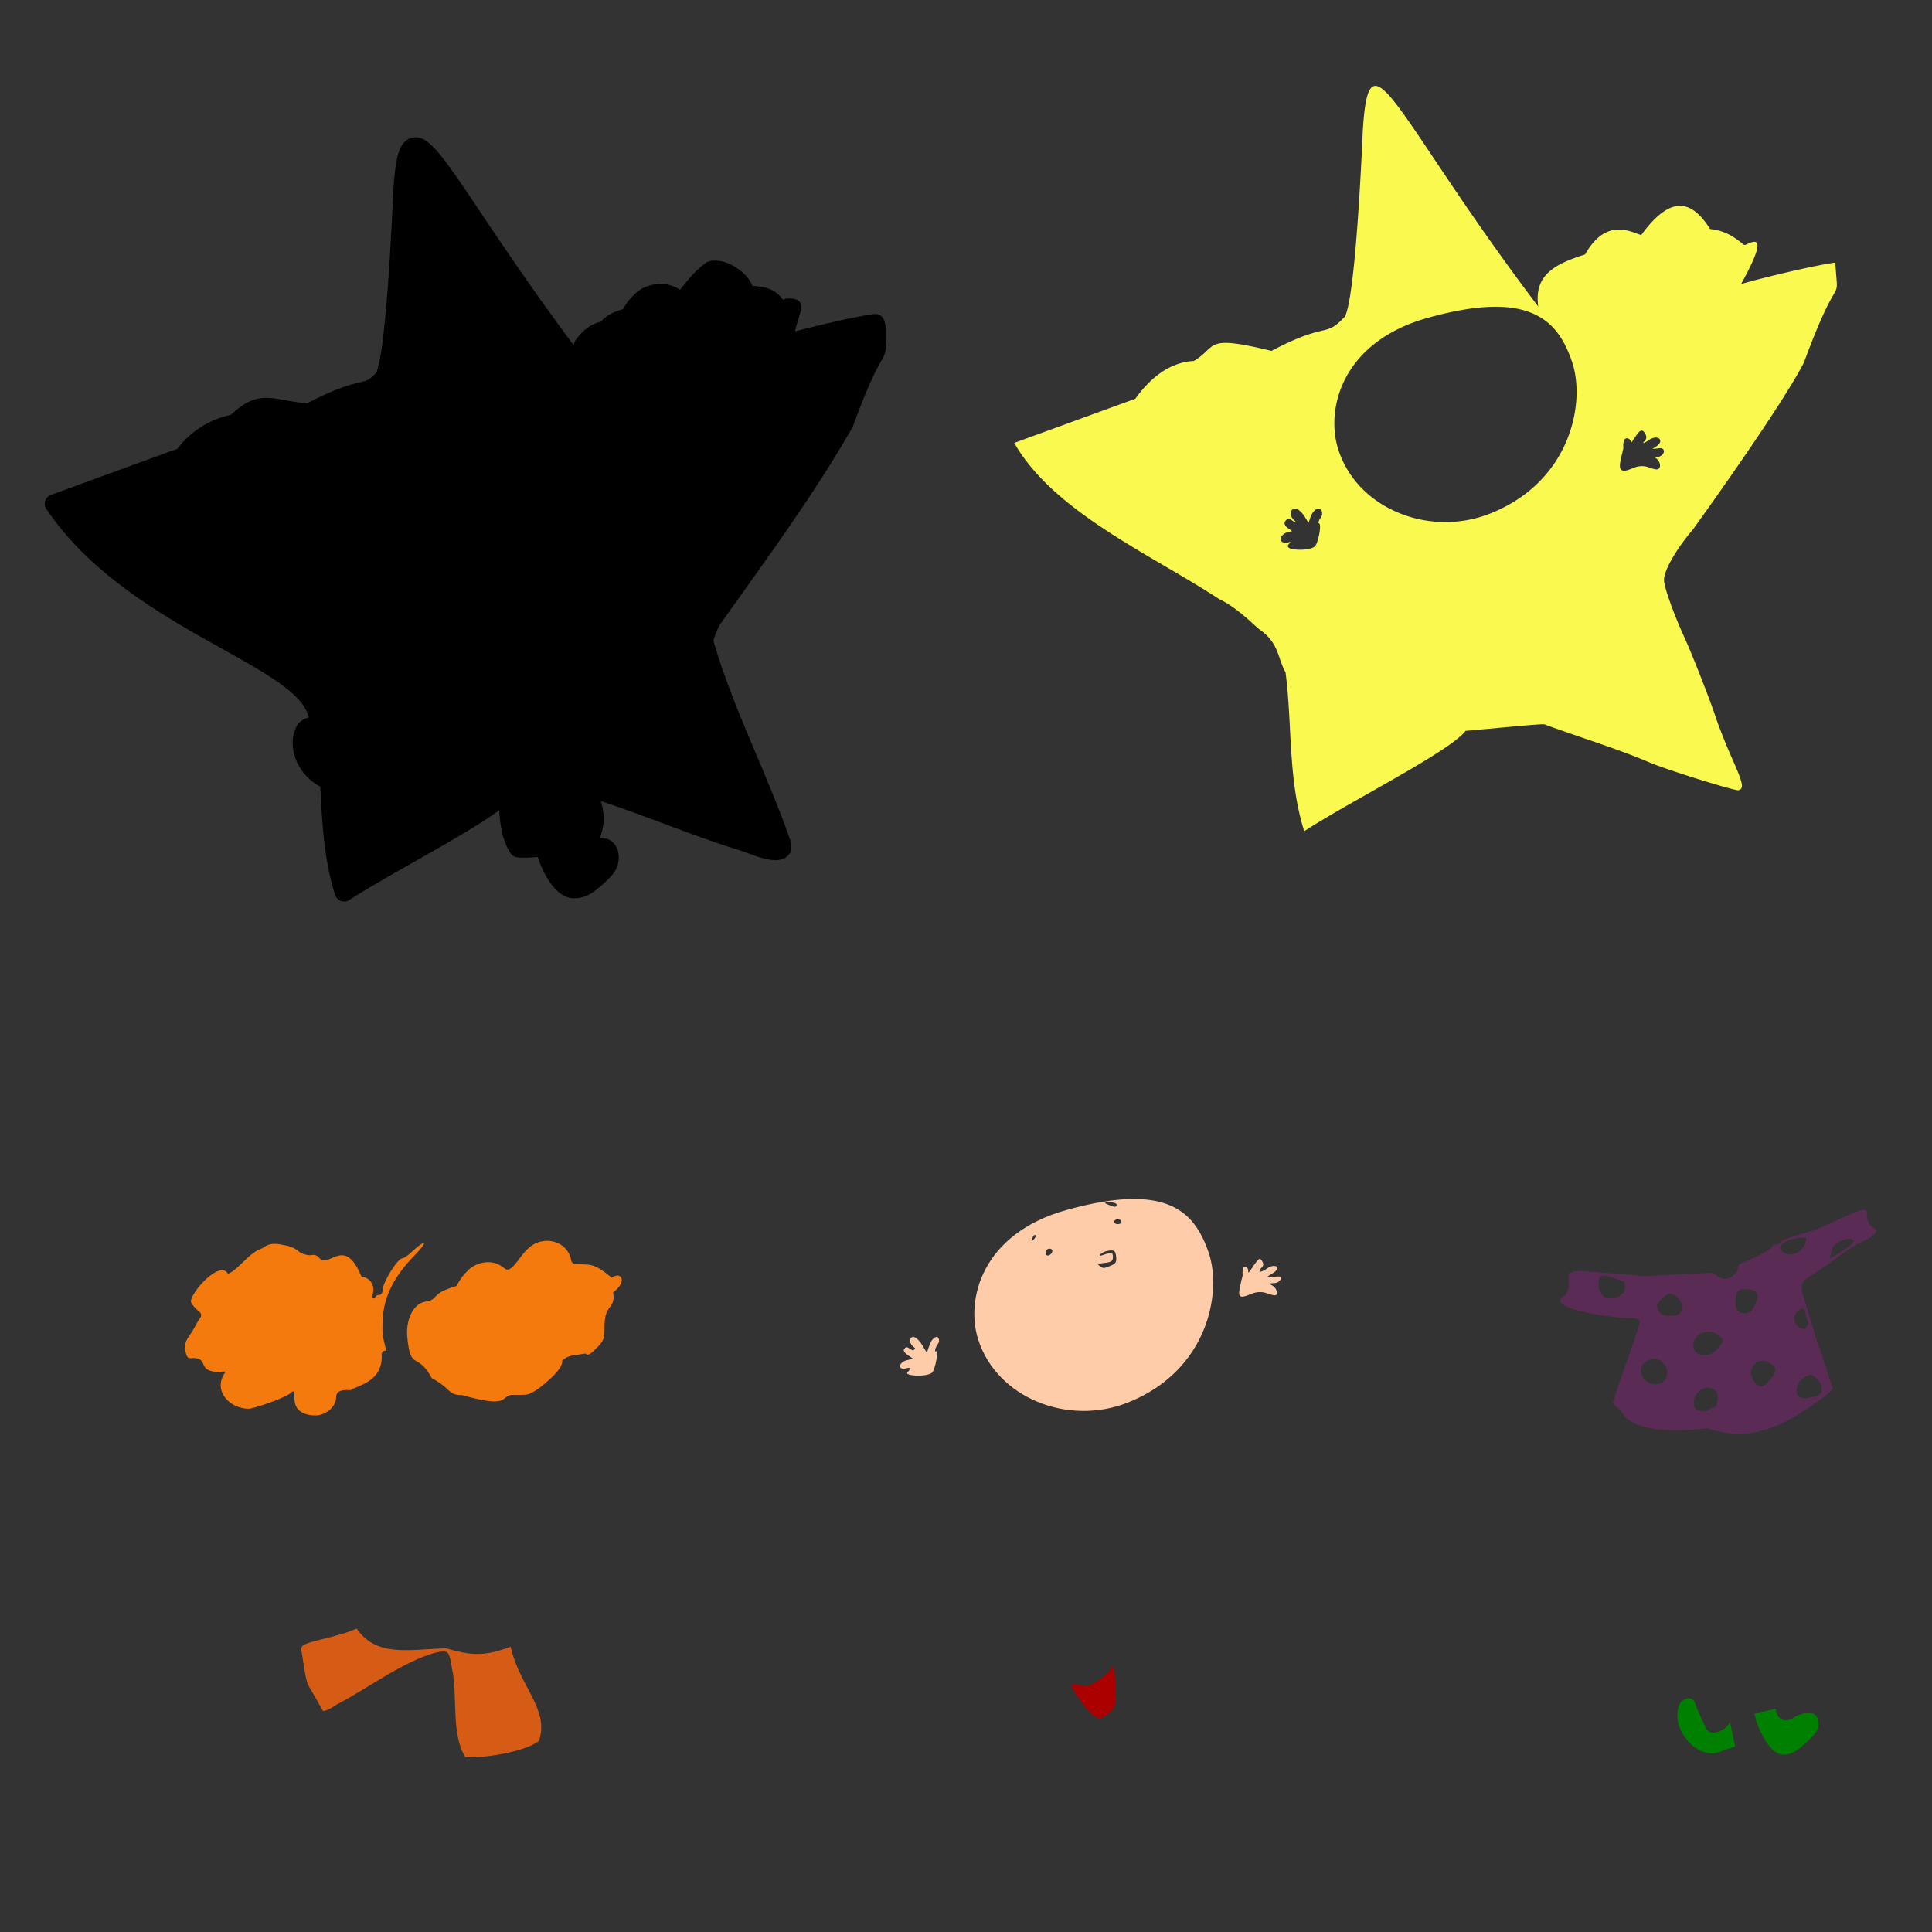 <?xml version="1.0" encoding="UTF-8" standalone="no"?>
<!-- Created with Inkscape (http://www.inkscape.org/) -->

<svg
   xmlns:dc="http://purl.org/dc/elements/1.1/"
   xmlns:cc="http://creativecommons.org/ns#"
   xmlns:rdf="http://www.w3.org/1999/02/22-rdf-syntax-ns#"
   xmlns:svg="http://www.w3.org/2000/svg"
   xmlns="http://www.w3.org/2000/svg"
   xmlns:sodipodi="http://sodipodi.sourceforge.net/DTD/sodipodi-0.dtd"
   xmlns:inkscape="http://www.inkscape.org/namespaces/inkscape"
   width="1080"
   height="1080"
   id="svg2"
   version="1.1"
   inkscape:version="0.47 r22583"
   sodipodi:docname="New document 1">
  <rect width="100%" height="100%" fill="#333333" stroke="none"/>
  <defs
     id="defs4">
    <inkscape:perspective
       sodipodi:type="inkscape:persp3d"
       inkscape:vp_x="0 : 526.18109 : 1"
       inkscape:vp_y="0 : 1000 : 0"
       inkscape:vp_z="744.09448 : 526.18109 : 1"
       inkscape:persp3d-origin="372.04724 : 350.78739 : 1"
       id="perspective10" />
    <inkscape:perspective
       id="perspective2820"
       inkscape:persp3d-origin="0.5 : 0.33333333 : 1"
       inkscape:vp_z="1 : 0.5 : 1"
       inkscape:vp_y="0 : 1000 : 0"
       inkscape:vp_x="0 : 0.5 : 1"
       sodipodi:type="inkscape:persp3d" />
    <inkscape:perspective
       id="perspective2865"
       inkscape:persp3d-origin="0.5 : 0.33333333 : 1"
       inkscape:vp_z="1 : 0.5 : 1"
       inkscape:vp_y="0 : 1000 : 0"
       inkscape:vp_x="0 : 0.5 : 1"
       sodipodi:type="inkscape:persp3d" />
    <inkscape:perspective
       id="perspective4607"
       inkscape:persp3d-origin="0.5 : 0.33333333 : 1"
       inkscape:vp_z="1 : 0.5 : 1"
       inkscape:vp_y="0 : 1000 : 0"
       inkscape:vp_x="0 : 0.5 : 1"
       sodipodi:type="inkscape:persp3d" />
    <inkscape:perspective
       id="perspective5279"
       inkscape:persp3d-origin="0.5 : 0.33333333 : 1"
       inkscape:vp_z="1 : 0.5 : 1"
       inkscape:vp_y="0 : 1000 : 0"
       inkscape:vp_x="0 : 0.5 : 1"
       sodipodi:type="inkscape:persp3d" />
    <inkscape:perspective
       id="perspective5331"
       inkscape:persp3d-origin="0.5 : 0.33333333 : 1"
       inkscape:vp_z="1 : 0.5 : 1"
       inkscape:vp_y="0 : 1000 : 0"
       inkscape:vp_x="0 : 0.5 : 1"
       sodipodi:type="inkscape:persp3d" />
    <inkscape:perspective
       id="perspective5358"
       inkscape:persp3d-origin="0.5 : 0.33333333 : 1"
       inkscape:vp_z="1 : 0.5 : 1"
       inkscape:vp_y="0 : 1000 : 0"
       inkscape:vp_x="0 : 0.5 : 1"
       sodipodi:type="inkscape:persp3d" />
  </defs>
  <sodipodi:namedview
     id="base"
     pagecolor="#ffffff"
     bordercolor="#666666"
     borderopacity="1.0"
     inkscape:pageopacity="0.0"
     inkscape:pageshadow="2"
     inkscape:zoom="0.24748737"
     inkscape:cx="794.46876"
     inkscape:cy="-31.958545"
     inkscape:document-units="px"
     inkscape:current-layer="layer1"
     showgrid="false"
     units="in"
     inkscape:window-width="1280"
     inkscape:window-height="1005"
     inkscape:window-x="-4"
     inkscape:window-y="-4"
     inkscape:window-maximized="1" />
  <g
     inkscape:label="Layer 1"
     inkscape:groupmode="layer"
     id="layer1"
     transform="translate(0,27.638)">
    <path
       style="fill:#000000"
       d="m 231.635,49.116 c -2.767,0.181 -5.277,2.022 -6.635,3.964 -1.358,1.942 -2.095,4.063 -2.729,6.549 -1.267,4.971 -1.953,11.564 -2.47,20.436 -2.3e-4,0.029 -2.3e-4,0.057 0,0.086 -0.32,7.83 -1.37,30.725 -3.045,52.978 -0.837,11.127 -1.832,22.101 -2.958,30.891 -1.079,8.422 -2.701,15.1 -3.231,16.444 -4.547,4.802 -5.02,4.57 -9.565,5.658 -4.792,1.147 -13.087,3.166 -29.139,11.604 -18.345,-0.936 -26.256,-9.126 -42.868,6.592 -11.508,2.205 -22.853,9.456 -29.871,19.014 -0.944,0.31 -1.892,0.616 -2.8,0.919 l -67.842,24.759 c -1.438,0.526 -2.622,1.708 -3.15,3.146 -0.528,1.438 -0.391,3.105 0.364,4.437 44.334,66.171 137.913,86.801 146.599,115.694 0.137,0.329 0.259,0.748 0.388,1.091 -2.502,0.651 -4.17,1.882 -5.357,2.887 -0.5,0.421 -0.921,0.935 -1.235,1.508 -3.936,7.244 -2.817,15.484 0.589,21.944 2.793,5.299 7.094,9.745 12.351,12.336 1.036,19.783 1.863,39.988 8.301,60.561 0.485,1.554 1.729,2.852 3.26,3.403 1.532,0.551 3.317,0.343 4.681,-0.545 12.861,-8.357 33.237,-19.519 51.47,-30 9.117,-5.241 17.712,-10.322 24.687,-14.893 2.878,-1.886 5.376,-3.604 7.64,-5.285 0.48,8.435 1.719,16.98 6.305,23.997 0.868,1.325 2.358,2.222 3.935,2.37 3.143,0.297 7.074,0.166 11.345,-0.259 1.115,3.844 2.923,7.981 5.271,11.877 1.634,2.711 3.509,5.257 5.831,7.339 2.322,2.082 5.286,3.892 8.976,3.892 2.566,0 5.273,-0.477 7.769,-1.68 2.497,-1.204 4.721,-2.918 7.468,-5.285 3.838,-3.308 6.518,-5.911 8.286,-9.148 1.768,-3.237 1.993,-7.178 1.178,-10.426 -0.022,-0.087 -0.046,-0.173 -0.072,-0.258 -0.777,-2.531 -2.642,-4.78 -4.797,-5.917 -1.875,-0.989 -3.743,-1.202 -5.472,-1.192 0.342,-0.437 0.614,-0.929 0.804,-1.45 2.401,-6.716 1.842,-13.02 0.029,-18.942 25.202,8.257 49.519,18.629 74.779,26.64 7.65,1.621 25.31,12.136 31.034,2.054 0.956,-2.228 0.712,-4.219 0.316,-6.046 -12.844,-37.472 -32.457,-74.705 -43.242,-112.304 0,-0.395 1.201,-4.701 3.863,-9.349 25.479,-35.961 51.856,-71.486 73.802,-109.834 0.098,-0.186 0.184,-0.378 0.259,-0.574 10.164,-27.706 14.438,-34.034 16.731,-38.172 1.147,-2.069 2.006,-4.835 1.953,-7.511 -1.03,-5.028 1.23,-12.176 -2.827,-16.08 -1.132,-0.917 -2.654,-1.335 -4.095,-1.125 -11.825,1.718 -29.867,5.999 -44.031,9.651 1.301,-8.348 9.464,-19.683 -5.587,-18.196 -1.205,1.371 -1.828,-0.389 -2.815,-1.407 -4.35,-4.694 -9.579,-5.39 -15.51,-5.802 -2.809,-8.312 -17.049,-17.127 -25.491,-13.169 -6.001,4.026 -10.493,9.772 -14.964,15.352 -4.737,-3.211 -10.204,-3.795 -14.663,-2.93 -4.751,0.922 -8.496,3.007 -11.144,5.946 l -0.014,-0.014 c -2.796,2.534 -4.549,5.24 -6.104,7.841 -3.777,1.245 -8.419,2.63 -12.351,6.994 -6.185,1.477 -10.566,5.353 -14.218,10.57 -0.399,0.804 -0.688,1.683 -1.005,2.542 C 295.56,131.579 277.172,103.777 264.034,84.201 256.853,73.5 251.16,65.175 246.413,59.313 c -2.374,-2.931 -4.491,-5.264 -6.692,-7.051 -2.201,-1.787 -4.683,-3.367 -8.085,-3.145 l 1.8e-4,-3.67e-4 z"
       id="path5316"
       sodipodi:nodetypes="cssccsscscccccscccccsccscssccccsssssssssccccccccccscccccccccsccccccssscc" />
    <path
       style="fill:#f9f94f"
       d="m 768.651,20.382 c -4.051,0.264 -5.875,8.491 -6.893,25.965 -0.644,15.76 -4.194,91.679 -9.909,102.955 -11.523,12.358 -9.286,2.445 -41.087,19.215 -38.258,-9.309 -29.805,-2.445 -43.385,5.63 -11.747,0.601 -22.96,7.459 -32.7,21.111 l -67.713,24.701 c 22.094,38.772 76.817,62.518 114.588,87.316 10.114,4.741 19.411,14.579 22.576,16.989 10.984,7.576 10.103,16.362 14.49,23.897 3.894,29.823 1.196,59.309 10.441,88.853 26.382,-17.143 81.447,-44.556 90.231,-56.109 12.997,-1.062 43.079,-4.102 44.031,-3.633 19.254,7.135 39.033,12.994 57.976,20.953 7.899,3.662 48.976,16.537 50.681,15.883 3.044,-1.168 2.47,-3.8 -3.964,-18.311 -3.269,-7.374 -7.343,-17.691 -9.062,-22.935 -2.992,-9.129 -13.181,-35.125 -17.147,-43.744 -6.17,-13.407 -11.618,-28.686 -11.618,-32.585 0,-5.323 6.837,-17.254 16.07,-28.062 20.602,-28.566 52.304,-74.132 62.184,-93.52 20.489,-55.854 19.211,-29.291 17.492,-55.822 -11.92,1.732 -31.489,6.375 -45.812,10.11 l -6.836,1.867 c 18.943,-34.014 2.8,-20.934 1.709,-21.815 -5.178,-4.181 -10.365,-8.025 -19.043,-8.89 -10.177,-16.145 -21.812,-19.59 -38.502,3.389 -6.286,-2.014 -19.725,-9.758 -31.393,10.828 -18.621,5.771 -28.439,12.42 -26.166,29.096 C 802.027,67.234 778.614,19.732 768.651,20.382 z m 66.981,123.463 c 13.773,-0.062 23.176,3.431 29.799,9.048 6.624,5.616 10.423,13.288 13.255,21.456 3.917,11.295 3.847,28.016 -2.872,44.232 -6.719,16.217 -20.143,31.899 -42.897,40.886 -33.854,13.372 -74.22,-2.614 -84.831,-35.903 -7.245,-22.729 2.178,-60.186 50.063,-73.529 15.261,-4.252 27.519,-6.145 37.483,-6.19 z m 81.988,69.235 c 0.059,-0.005 0.138,-0.009 0.23,0 0.431,0.045 0.757,0.291 1.005,0.56 0.249,0.269 0.452,0.586 0.689,0.948 0.476,0.727 0.754,1.466 0.761,2.197 0.009,0.731 -0.288,1.436 -0.819,1.967 -0.602,0.602 -0.871,1.022 -1.034,1.321 0.173,-0.023 0.242,0.008 0.603,-0.144 0.594,-0.249 1.378,-0.69 2.283,-1.336 2.213,-1.575 4.322,-1.985 5.701,-1.321 0.689,0.332 1.163,1.1 1.034,1.896 -0.129,0.795 -0.686,1.556 -1.637,2.341 -0.565,0.466 -1.333,0.922 -2.054,1.35 -0.284,0.169 -0.388,0.247 -0.632,0.402 0.757,-0.017 1.619,-0.037 3.547,-0.316 1.032,-0.15 1.871,-0.005 2.398,0.531 0.527,0.536 0.552,1.354 0.273,2.011 -0.558,1.313 -2.182,2.453 -4.452,2.485 -0.259,0.004 -0.367,0.022 -0.574,0.029 0.115,0.069 0.154,0.095 0.287,0.172 1.447,0.843 2.36,2.31 2.642,3.662 0.141,0.676 0.133,1.343 -0.158,1.924 -0.291,0.582 -0.95,1.005 -1.695,1.005 -0.537,0 -1.228,-0.169 -2.125,-0.416 -0.884,-0.244 -1.906,-0.577 -2.887,-0.948 -0.015,-0.006 -0.028,-0.008 -0.043,-0.014 -2.954,-0.845 -5.575,-0.487 -8.444,0.804 a 0.657,0.657 0 0 1 -0.029,0 c -1.957,0.805 -3.372,1.276 -4.509,1.307 -0.569,0.015 -1.097,-0.086 -1.522,-0.388 -0.425,-0.302 -0.68,-0.773 -0.804,-1.293 -0.249,-1.038 -0.092,-2.355 0.259,-4.15 0.344,-1.761 0.911,-4.006 1.565,-6.721 -0.154,-1.91 -0.038,-3.293 0.345,-4.251 0.195,-0.487 0.462,-0.895 0.876,-1.135 0.414,-0.239 0.943,-0.246 1.379,-0.086 1.012,0.371 1.674,1.32 1.81,2.37 0.062,-0.087 0.105,-0.129 0.172,-0.23 1.464,-2.178 2.503,-3.712 3.303,-4.739 0.8,-1.027 1.315,-1.639 2.111,-1.781 a 0.657,0.657 0 0 1 0.014,0 c 0.028,-0.005 0.07,-0.009 0.129,-0.014 z m -180.577,43.615 c 0.617,-0.011 1.249,0.33 1.594,0.89 0.345,0.56 0.472,1.284 0.431,2.197 -0.048,1.068 -0.77,1.882 -1.321,2.8 -0.417,0.695 -0.687,1.424 -0.79,2.183 0.134,0.036 0.288,0.005 0.388,0.086 0.456,0.372 0.494,0.834 0.546,1.35 0.104,1.032 -0.046,2.481 -0.316,4.05 -0.269,1.569 -0.665,3.236 -1.12,4.624 -0.228,0.694 -0.465,1.324 -0.718,1.838 -0.253,0.514 -0.484,0.91 -0.876,1.206 -1.024,0.775 -2.507,1.206 -4.15,1.465 -1.644,0.258 -3.461,0.331 -5.113,0.259 -1.652,-0.073 -3.122,-0.286 -4.165,-0.632 -0.521,-0.173 -0.956,-0.345 -1.278,-0.732 -0.161,-0.194 -0.282,-0.489 -0.259,-0.79 0.024,-0.301 0.179,-0.558 0.359,-0.747 0.784,-0.824 0.969,-1.193 1.091,-1.422 -0.322,0.033 -0.715,0.095 -1.163,0.201 -0.548,0.13 -1.023,0.287 -1.508,0.287 -0.992,0 -1.785,-0.271 -2.269,-0.833 -0.484,-0.563 -0.543,-1.341 -0.316,-2.025 0.455,-1.367 1.903,-2.621 3.992,-3.145 l 2.24,-0.56 -1.896,-1.321 c -1.06,-0.742 -1.786,-1.428 -2.154,-2.197 -0.354,-0.74 -0.2,-1.609 0.345,-2.212 l -0.029,-0.014 c 0.018,-0.024 0.039,-0.034 0.058,-0.058 0.005,-0.005 0.01,-0.01 0.014,-0.014 0.5,-0.643 1.176,-0.977 1.81,-0.933 0.662,0.045 1.198,0.37 1.68,0.689 0.482,0.319 0.928,0.663 1.264,0.847 0.168,0.092 0.297,0.145 0.373,0.158 0.048,0.008 0.059,-0.01 0.072,-0.014 0.175,-0.166 0.261,-0.255 0.345,-0.345 -0.033,-0.026 -0.003,-0.014 -0.043,-0.043 -0.224,-0.166 -0.539,-0.41 -0.89,-0.761 -1.251,-1.252 -1.872,-2.7 -1.766,-3.978 0.053,-0.639 0.305,-1.248 0.775,-1.68 0.471,-0.432 1.133,-0.661 1.881,-0.661 0.951,0 1.785,0.631 2.7,1.479 0.915,0.848 1.845,1.981 2.614,3.246 l 1.968,3.231 1.077,-3.102 c 0.507,-1.456 1.215,-2.637 1.996,-3.475 0.782,-0.838 1.628,-1.377 2.528,-1.393 z"
       id="path3616" />
    <path
       style="fill:#ffccaa;fill-opacity:1;stroke:none"
       d="m 633.445,642.612 c -9.85,0.045 -22.033,1.91 -37.239,6.147 -47.484,13.231 -56.502,50.123 -49.417,72.352 10.43,32.72 50.212,48.515 83.596,35.328 45.054,-17.796 52.882,-61.912 45.238,-83.955 -5.614,-16.188 -14.947,-29.995 -42.179,-29.871 z m -13.026,1.867 c 2.069,-0.053 3.763,0.526 3.763,1.278 0,1.606 -1.06,1.606 -4.797,0 -2.424,-1.042 -2.3,-1.193 1.034,-1.278 z m 4.438,9.478 c 1.129,0 2.054,0.612 2.054,1.364 0,0.752 -0.925,1.379 -2.054,1.379 -1.129,0 -2.039,-0.626 -2.039,-1.379 0,-0.752 0.911,-1.364 2.039,-1.364 z m -46.358,8.746 c 0.099,-9e-5 0.194,0.036 0.273,0.115 0.421,0.421 4.6e-4,1.528 -0.933,2.456 -1.351,1.341 -1.504,1.174 -0.761,-0.776 0.417,-1.096 0.992,-1.795 1.422,-1.795 z m 8.172,7.669 c 2.416,0 1.991,2.946 -0.546,3.791 -0.893,0.298 -1.623,-0.432 -1.623,-1.623 0,-1.191 0.977,-2.169 2.169,-2.169 z m 34.381,0.991 c 2.007,-0.055 2.56,0.746 2.872,3.461 0.345,3.001 -0.287,4.035 -3.159,5.127 -4.268,1.623 -3.659,1.615 -6.075,0.086 -1.436,-0.909 -0.696,-1.367 2.743,-1.695 3.637,-0.346 4.696,-1.056 4.696,-3.174 0,-2.808 -0.732,-2.987 -5.472,-1.278 -1.975,0.712 -2.344,0.573 -1.336,-0.531 0.768,-0.842 2.917,-1.715 4.782,-1.924 0.35,-0.039 0.661,-0.064 0.948,-0.072 z"
       id="path4347" />
    <path
       id="path4144"
       style="fill:#ffccaa"
       d="m 523.569,719.718 c -1.219,0.021 -2.96,1.668 -3.921,4.423 l -1.537,4.409 -2.686,-4.409 c -1.475,-2.425 -3.614,-4.409 -4.754,-4.409 -2.48,0 -2.721,2.909 -0.431,5.199 1.277,1.277 1.921,0.853 0.488,2.183 -1.324,0.747 -3.441,-3.171 -5.098,-0.862 -0.907,0.907 -0.346,2.085 1.68,3.504 l 3.059,2.14 -3.619,0.905 c -3.818,0.958 -5.065,4.71 -1.565,4.71 1.129,0 6,-2.092 2.054,2.054 -1.781,1.872 10.286,2.798 13.734,0.189 1.77,-1.339 4.243,-14.084 1.753,-11.84 -0.249,-2.538 2.126,-4.36 2.191,-5.798 0.075,-1.662 -0.516,-2.413 -1.35,-2.398 l 0,1.5e-4 z m 180.721,-43.629 c -0.059,-0.006 -0.123,0.005 -0.187,0.014 -0.843,0.15 -2.058,1.879 -4.983,6.233 -0.952,1.418 -1.545,1.693 -1.364,0.632 0.176,-1.035 -0.453,-2.168 -1.393,-2.513 -1.189,-0.436 -2.031,1.07 -1.709,4.883 -2.688,11.16 -3.622,13.793 4.107,10.613 2.984,-1.342 5.825,-1.724 8.947,-0.819 1.946,0.74 4.122,1.336 4.825,1.336 2.204,0 1.388,-3.896 -1.12,-5.357 -2.151,-1.253 -2.09,-1.399 0.603,-1.436 4.094,-0.057 5.564,-4.251 1.896,-3.72 -9.712,1.407 -3.344,-0.965 -1.379,-2.585 3.524,-2.906 -0.127,-4.849 -4.294,-1.881 -3.745,2.667 -5.621,2.088 -2.7,-0.833 0.836,-0.836 0.823,-2.045 -0.029,-3.346 -0.467,-0.712 -0.804,-1.178 -1.221,-1.221 l -2.3e-4,1.4e-4 z"
       sodipodi:nodetypes="ccccsscccccssscscccsssscccsssssssscc" />
    <path
       id="path4146"
       style="fill:#f47a0d;fill-opacity:1"
       d="m 236.914,667.197 c -0.048,-0.008 -0.103,3.7e-4 -0.172,0.014 -0.857,0.156 -3.298,1.907 -7.08,5.414 -1.863,1.728 -3.991,3.145 -4.725,3.145 -2.695,0 -11.087,13.581 -11.087,17.937 0,1.419 -0.925,2.585 -2.054,2.585 -1.129,0 -2.054,0.659 -2.054,1.465 0,0.806 -0.925,0.54 -2.054,-0.589 2.8,-4.61 -0.285,-10.986 -5.529,-10.929 -9.357,-23.234 -17.848,-5.041 -23.409,-10.354 -1.112,-1.588 -2.837,-2.339 -4.423,-1.924 -1.429,0.374 -4.355,-0.256 -6.506,-1.393 -4.004,-3.253 -5.438,-3.549 -11.518,-4.653 -4.329,-0.581 -6.439,-0.096 -9.521,2.183 -7.65,2.298 -13.568,12.228 -19.33,14.332 -4.543,-8.172 -21.116,10.798 -20.752,15.625 0.462,1.317 2.136,3.44 3.72,4.725 2.43,1.971 2.615,2.714 1.163,4.782 -0.946,1.348 -2.492,3.993 -3.418,5.874 -3.151,5.482 -5.849,6.626 -4.237,13.471 0.666,2.486 1.588,3.055 4.122,2.571 9.395,0.297 1.171,7.914 15.352,7.884 1.959,-0.492 3.113,-0.427 2.556,0.129 -7.465,10.145 2.575,20.755 13.614,20.35 7.057,-1.528 20.219,-6.511 22.633,-8.574 2.216,-1.893 2.384,-1.684 2.384,2.915 0,6.055 4.238,9.407 11.891,9.407 5.6,0 11.374,-4.985 11.374,-9.837 0,-3.471 2.37,-4.715 8.2,-4.294 4.7,-3.03 17.712,-4.723 17.348,-19.517 -0.53,-1.379 1.234,-2.964 2.527,-2.467 -1.853,-7.591 -2.364,-8.926 -2.082,-15.226 0.018,-13.59 5.672,-25.628 17.88,-38.1 4.314,-4.407 5.909,-6.831 5.184,-6.951 l 1e-4,1.3e-4 z m 68.586,-1.197 c -3.444,0.07 -6.875,1.302 -9.478,3.619 -3.594,2.887 -5.755,6.869 -8.803,10.254 -2.431,2.432 -3.5,2.746 -5.242,1.508 -7.646,-6.696 -17.607,-2.246 -20.666,1.494 -2.755,2.497 -4.407,5.276 -6.175,8.329 -4.427,1.612 -8.595,2.457 -11.905,6.132 -0.961,1.317 -3.073,2.481 -4.696,2.585 -7.35,0.471 -12.321,10.489 -10.67,21.499 1.753,17.116 5.534,6.572 13.499,21.326 11.342,6.131 8.769,9.473 16.803,9.45 26.408,7.415 21.339,1.217 27.559,-0.072 10.048,-0.071 8.795,0.384 13.902,-2.556 0.519,-0.299 15.665,-11.2 14.648,-16.716 1.412,-1.322 3.847,-2.503 5.673,-2.714 l 7.252,-1.135 c 1.512,1.269 2.415,0.702 6.118,-2.887 4.104,-3.978 4.61,-5.264 4.61,-11.848 0,-5.393 0.761,-8.343 2.829,-10.972 2.158,-2.743 2.629,-4.753 1.996,-8.43 8.767,-6.819 3.852,-11.901 -0.747,-8.229 -10.215,-8.513 -12.069,-7.139 -18.871,-7.611 -2.968,0.059 -3.758,-0.608 -4.093,-3.49 -2.028,-6.557 -7.803,-9.652 -13.543,-9.536 z" />
    <path
       id="path5044"
       style="fill:#008000"
       d="m 980.832,930.308 c 1.127,7.513 8.422,22.949 15.838,22.949 4.132,0 6.551,-1.17 11.776,-5.673 7.336,-6.321 9.021,-9.404 7.798,-14.275 -1.681,-5.478 -9.26,-3.272 -12.982,-1.135 -8.126,5.552 -10.832,-2.728 -10.45,-4.641 -4.301,1.166 -8.803,1.697 -11.98,2.774 z m -33.65,-6.771 c -2.347,-3.335 -5.939,-1.221 -7.655,0.23 -7.859,14.464 10.768,34.99 23.897,26.97 l 6.557,-1.981 -2.876,-13.764 c -1.877,4.535 -10.744,8.584 -13.231,3.81 -2.24,-4.301 -4.768,-10.103 -6.692,-15.266 z" />
    <path
       style="fill:#5a2c55"
       d="m 1041.879,648.751 c -2.054,0.059 -5.929,1.528 -13.14,4.883 -6.566,3.055 -13.166,5.945 -15.438,6.764 -5.596,1.461 -16.534,4.853 -17.262,5.73 -0.937,1.129 -2.539,2.054 -3.576,2.054 -1.037,0 -1.896,0.567 -1.896,1.264 0,1.15 -10.888,6.87 -16.759,8.803 -1.317,0.434 -2.384,1.816 -2.384,3.073 0,2.77 -3.848,5.9 -7.324,5.96 -1.396,0.024 -4.409,-1.526 -6.692,-3.447 -10.975,0.722 -25.594,1.121 -37.282,1.924 l -32.844,-2.686 c -3.761,-0.457 -7.508,-0.309 -8.329,0.33 -0.822,0.639 -1.781,0.876 -2.125,0.531 -0.349,3.48 1.323,8.927 -1.982,12.609 -12.301,6.4 20.66,12.085 35.802,12.667 4.358,0 6.046,0.562 6.046,1.982 0,1.085 -3.373,11.382 -7.511,22.892 -4.138,11.51 -7.525,21.635 -7.525,22.504 0,0.869 3.237,3.559 4.366,3.992 2.813,6.494 12.335,14.186 48.44,10.196 25.076,8.474 43.567,-1.513 66.55,-18.497 l 3.504,-3.518 -3.145,-9.852 c -2.633,-8.238 -4.393,-13.608 -5.802,-17.104 -0.535,-2.188 -2.668,-9.171 -6.534,-21.671 -3.079,-9.954 -2.702,-11.09 4.452,-15.51 3.574,-2.208 10.203,-6.797 14.735,-10.182 4.531,-3.385 10.435,-7.068 13.112,-8.186 5.031,-2.102 8.59,-5.311 7.31,-6.592 -6.507,-3.579 -4.554,-8.955 -5.256,-10.527 -0.335,-0.278 -0.823,-0.408 -1.508,-0.388 z m -34.625,15.496 c 1.03,-0.009 1.893,0.102 2.47,0.345 0,6.643 -8.409,11.497 -13.126,7.583 -5.202,-4.387 5.095,-7.877 10.656,-7.927 z m 26.697,0.618 c 0.474,0.013 0.871,0.101 1.178,0.273 1.936,1.083 1.604,1.738 -2.327,4.553 -2.519,1.804 -5.976,4.014 -7.683,4.912 -4.467,2.612 -0.811,-1.951 -0.819,-4.294 -0.332,-2.07 6.333,-5.533 9.651,-5.443 z m -126.149,23.825 c 4.256,8.99 -11.349,13.136 -13.097,5.644 -0.85,-0.099 -1.291,-2.339 -1.034,-5.299 -0.442,-7.204 8.315,-1.768 14.131,-0.345 z m 67.627,4.351 c 9.51,0.113 8,5.043 4.107,11.489 -0.887,1.068 -2.61,1.935 -3.834,1.924 -4.332,-0.041 -5.847,-2.182 -5.4,-7.64 0.382,-4.665 0.903,-5.381 4.179,-5.759 0.33,-0.007 0.641,-0.018 0.948,-0.014 l 0,-10e-5 z m -41.978,2.513 c 4.413,0.054 8.369,6.275 6.319,9.938 -0.726,1.297 -2.369,2.328 -3.648,2.298 -3.119,-0.074 -8.459,1.537 -9.852,-5.457 0,-1.919 5.173,-6.803 7.181,-6.778 z m 74.003,8.215 c 0.634,-0.028 1.153,0.344 1.494,1.264 2.06,10.265 3.241,4.765 0.101,10.268 -5.3,-0.085 -8.064,-6.139 -4.452,-9.751 1.042,-1.042 2.042,-1.745 2.858,-1.781 z m -52.763,13.026 c 1.708,-0.056 3.475,0.373 5.098,1.436 4.141,2.713 4.195,3.314 0.589,7.899 -3.789,4.817 -11.741,5.131 -13.442,0.531 -1.9,-5.137 2.632,-9.7 7.755,-9.866 z m -25.778,16.817 c 3.652,2.778 4.186,7.21 1.278,10.713 -2.556,3.079 -9.063,2.224 -11.518,-1.522 -2.767,-4.223 -1.606,-8.072 3.088,-10.211 2.726,-1.503 4.758,-0.723 7.152,1.02 z m 56.138,-0.618 c 1.127,-0.03 2.334,0.248 3.562,0.905 4.704,2.518 4.975,4.862 1.091,9.478 -4.222,5.018 -6.579,5.215 -9.478,0.79 -3.402,-5.193 -0.059,-11.041 4.825,-11.173 z m 27.013,7.827 c 1.076,-0.017 1.975,0.812 3.863,2.7 3.7,3.7 3.342,8.27 -0.732,9.32 -8.588,2.214 -11.39,1.027 -10.713,-4.538 0.277,-2.281 1.899,-4.595 4.208,-5.989 1.588,-0.958 2.538,-1.48 3.375,-1.494 z m -57.66,7.31 c 1.121,-0.046 2.274,0.193 3.389,0.79 2.138,1.144 2.73,2.598 2.413,5.874 -0.232,2.395 -1.133,4.351 -2.011,4.351 -0.878,0 -2.064,0.47 -2.628,1.034 -1.762,1.762 -7.457,1.115 -8.243,-0.933 -2.047,-5.334 2.22,-10.915 7.08,-11.116 z"
       id="path3069"
       sodipodi:nodetypes="cscsssssscccscccscsccccccssssccccccccssccccccccccsccccssccccscccsscccsscccsscccssscccsssscc" />
    <path
       style="fill:#aa0000"
       d="m 609.47,929.705 c -3.333,-3.089 -10.601,-13.603 -10.601,-15.337 0,-0.457 2.309,-0.443 5.13,0.032 4.35,0.732 6.015,0.212 10.944,-3.418 3.198,-2.355 5.814,-4.844 5.814,-5.531 0,-2.897 2.075,-0.956 2.321,2.17 1.254,15.957 0.87,18.902 -2.886,22.133 -4.637,3.989 -6.375,3.981 -10.723,-0.049 z"
       id="path3057" />
    <path
       style="fill:#d65c15"
       d="m 249.182,893.761 c -21.458,0.79 -38.642,4.904 -49.828,-10.998 l -3.418,1.393 c -2.149,0.871 -8.616,2.743 -14.376,4.165 -13.096,3.233 -13.911,3.729 -12.839,7.999 3.451,22.284 1.928,14.011 11.719,32.341 0.593,0.647 4.056,-0.886 7.698,-3.404 16.69,-8.513 40.841,-26.67 58.266,-29.654 3.415,-0.013 4.773,-1.193 6.288,9.649 3.204,13.92 -0.662,36.932 7.439,49.331 9.318,0.88 33.071,-2.783 41.102,-9.019 6.235,-17.437 -11.046,-30.793 -15.74,-52.636 -15.249,5.559 -21.968,4.909 -36.31,0.832 z"
       id="path3242"
       sodipodi:nodetypes="cccsccccccccc" />
  </g>
</svg>
